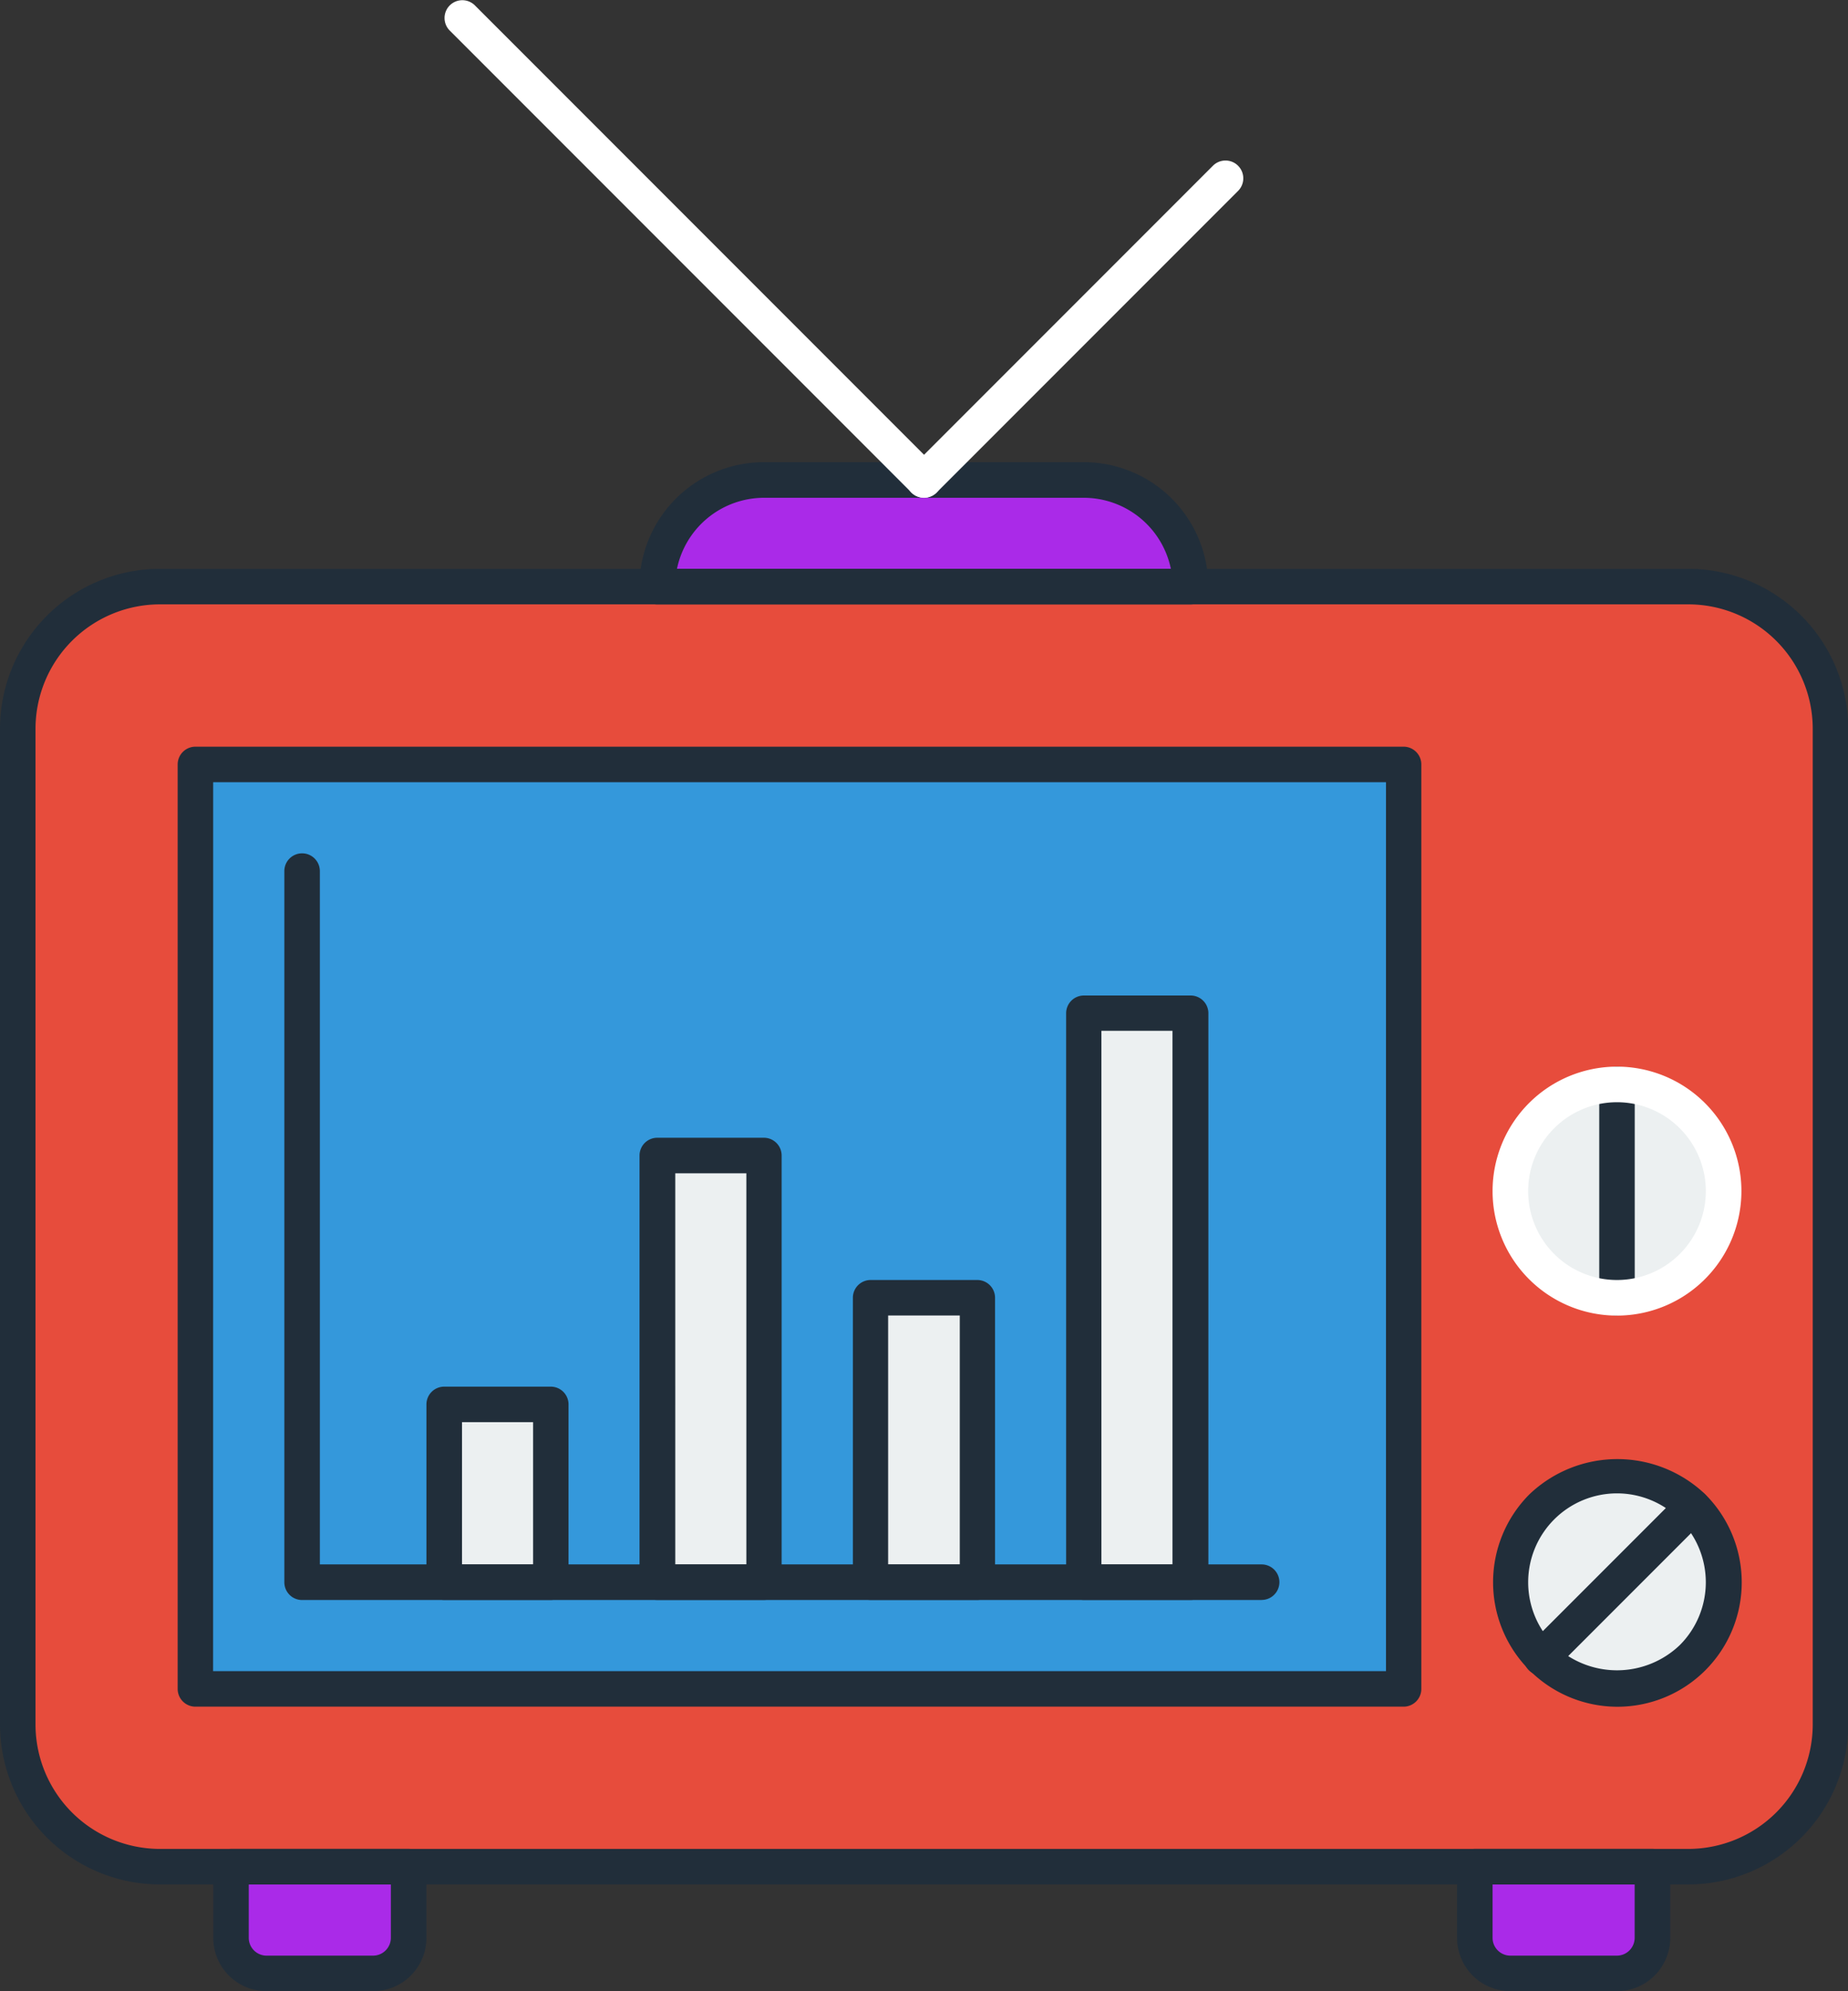 <svg xmlns="http://www.w3.org/2000/svg" width="23.215" height="25" viewBox="0 0 23.215 25">
  <rect x="0" y="0" width="23.215" height="25" fill="#333333" stroke="none"/>
  <defs>
    <style>
      .cls-1 {
        fill: #e74c3c;
      }

      .cls-2 {
        fill: #3498db;
      }

      .cls-3 {
        fill: #aa2ae8;
      }

      .cls-4 {
        fill: #ecf0f1;
      }

      .cls-5 {
        fill: #212e3a;
      }

      .cls-6 {
        fill: #fff;
      }
    </style>
  </defs>
  <g id="press-poll" transform="translate(-6 -4.001)">
    <path id="Path_143" data-name="Path 143" class="cls-1" d="M27.482,36.572H8.286A1.786,1.786,0,0,1,6.5,34.786v-12.5A1.786,1.786,0,0,1,8.286,20.5h19.2a1.786,1.786,0,0,1,1.786,1.786v12.5A1.786,1.786,0,0,1,27.482,36.572Z" transform="translate(-0.277 -9.134)"/>
    <path id="Path_144" data-name="Path 144" class="cls-2" d="M11.5,25.5H26.679V37.107H11.5Z" transform="translate(-3.045 -11.901)"/>
    <path id="Path_145" data-name="Path 145" class="cls-3" d="M24.554,18.839h-6.7A1.339,1.339,0,0,1,19.2,17.5h4.018A1.339,1.339,0,0,1,24.554,18.839ZM14.286,36.25H12.946A.446.446,0,0,1,12.5,35.8v-.893h2.232V35.8A.446.446,0,0,1,14.286,36.25Zm15.625,0H28.572a.446.446,0,0,1-.446-.446v-.893h2.232V35.8A.446.446,0,0,1,29.911,36.25Z" transform="translate(-3.598 -7.473)"/>
    <path id="Path_146" data-name="Path 146" class="cls-4" d="M18.5,37.411h1.339v2.232H18.5Zm2.679-3.125h1.339v5.357H21.179Zm2.679,1.786H25.2v3.571H23.857ZM26.536,32.5h1.339v7.143H26.536Z" transform="translate(-6.92 -15.776)"/>
    <circle id="Ellipse_103" data-name="Ellipse 103" class="cls-4" cx="1.339" cy="1.339" r="1.339" transform="matrix(0.707, -0.707, 0.707, 0.707, 24.419, 23.866)"/>
    <circle id="Ellipse_104" data-name="Ellipse 104" class="cls-4" cx="1.339" cy="1.339" r="1.339" transform="translate(24.973 17.616)"/>
    <path id="Path_147" data-name="Path 147" class="cls-5" d="M19.563,39.589H18.223A.223.223,0,0,1,18,39.366V37.134a.223.223,0,0,1,.223-.223h1.339a.223.223,0,0,1,.223.223v2.232A.223.223,0,0,1,19.563,39.589Zm-1.116-.446h.893V37.357h-.893Zm3.795.446H20.9a.223.223,0,0,1-.223-.223V34.009a.223.223,0,0,1,.223-.223h1.339a.223.223,0,0,1,.223.223v5.357A.223.223,0,0,1,22.241,39.589Zm-1.116-.446h.893V34.232h-.893Zm3.795.446H23.58a.223.223,0,0,1-.223-.223V35.795a.223.223,0,0,1,.223-.223H24.92a.223.223,0,0,1,.223.223v3.571A.223.223,0,0,1,24.92,39.589ZM23.8,39.143H24.7V36.018H23.8Zm3.795.446H26.259a.223.223,0,0,1-.223-.223V32.223A.223.223,0,0,1,26.259,32H27.6a.223.223,0,0,1,.223.223v7.143A.223.223,0,0,1,27.6,39.589Zm-1.116-.446h.893v-6.7h-.893Z" transform="translate(-6.643 -15.5)"/>
    <path id="Path_148" data-name="Path 148" class="cls-5" d="M27.206,36.518H8.009A2.011,2.011,0,0,1,6,34.509v-12.5A2.011,2.011,0,0,1,8.009,20h19.2a2.011,2.011,0,0,1,2.009,2.009v12.5A2.011,2.011,0,0,1,27.206,36.518ZM8.009,20.446a1.564,1.564,0,0,0-1.563,1.563v12.5a1.564,1.564,0,0,0,1.563,1.563h19.2a1.564,1.564,0,0,0,1.563-1.563v-12.5a1.564,1.564,0,0,0-1.563-1.563Z" transform="translate(0 -8.857)"/>
    <path id="Path_149" data-name="Path 149" class="cls-5" d="M23.723,18.786h-6.7a.223.223,0,0,1-.223-.223A1.564,1.564,0,0,1,18.366,17h4.018a1.564,1.564,0,0,1,1.563,1.563A.223.223,0,0,1,23.723,18.786Zm-6.451-.446h6.205a1.118,1.118,0,0,0-1.094-.893H18.366a1.118,1.118,0,0,0-1.094.893ZM26.4,32.625H11.223A.223.223,0,0,1,11,32.4V20.795a.223.223,0,0,1,.223-.223H26.4a.223.223,0,0,1,.223.223V32.4A.223.223,0,0,1,26.4,32.625Zm-14.955-.446H26.179V21.018H11.446Zm16.687.054a.223.223,0,0,1-.158-.381l1.894-1.894a.223.223,0,1,1,.316.316l-1.894,1.894A.222.222,0,0,1,28.134,32.233Z" transform="translate(-2.768 -7.196)"/>
    <path id="Path_150" data-name="Path 150" class="cls-5" d="M25.17,37.375H13.116a.223.223,0,0,1-.223-.223V28.223a.223.223,0,1,1,.446,0v8.705H25.17a.223.223,0,1,1,0,.446ZM14.009,42.286H12.67a.67.67,0,0,1-.67-.67v-.893a.223.223,0,0,1,.223-.223h2.232a.223.223,0,0,1,.223.223v.893A.67.67,0,0,1,14.009,42.286Zm-1.563-1.339v.67a.224.224,0,0,0,.223.223h1.339a.224.224,0,0,0,.223-.223v-.67Zm17.188,1.339H28.295a.67.67,0,0,1-.67-.67v-.893a.223.223,0,0,1,.223-.223h2.232a.223.223,0,0,1,.223.223v.893A.67.67,0,0,1,29.634,42.286Zm-1.563-1.339v.67a.224.224,0,0,0,.223.223h1.339a.224.224,0,0,0,.223-.223v-.67Zm1.563-2.232a1.563,1.563,0,0,1-1.1-2.667,1.6,1.6,0,0,1,2.209,0,1.562,1.562,0,0,1-1.1,2.667Zm0-2.679a1.116,1.116,0,0,0-.789,1.905,1.142,1.142,0,0,0,1.578,0,1.116,1.116,0,0,0-.789-1.905Zm0-2.232a.223.223,0,0,1-.223-.223V30.9a.223.223,0,0,1,.446,0V33.58A.223.223,0,0,1,29.634,33.8Z" transform="translate(-3.321 -13.285)"/>
    <path id="Path_151" data-name="Path 151" class="cls-6" d="M40.429,23.018a1.563,1.563,0,1,1,1.563-1.563A1.564,1.564,0,0,1,40.429,23.018Zm0-2.679a1.116,1.116,0,1,0,1.116,1.116A1.117,1.117,0,0,0,40.429,20.339ZM31.723,12.75a.223.223,0,0,1-.158-.381l3.788-3.788a.223.223,0,1,1,.316.316l-3.788,3.788A.222.222,0,0,1,31.723,12.75Z" transform="translate(-14.116 -2.499)"/>
    <path id="Path_152" data-name="Path 152" class="cls-6" d="M24.527,10.25a.224.224,0,0,1-.158-.065l-5.8-5.8a.223.223,0,1,1,.316-.316l5.8,5.8a.223.223,0,0,1-.158.381Z" transform="translate(-6.919)"/>
  </g>
</svg>
